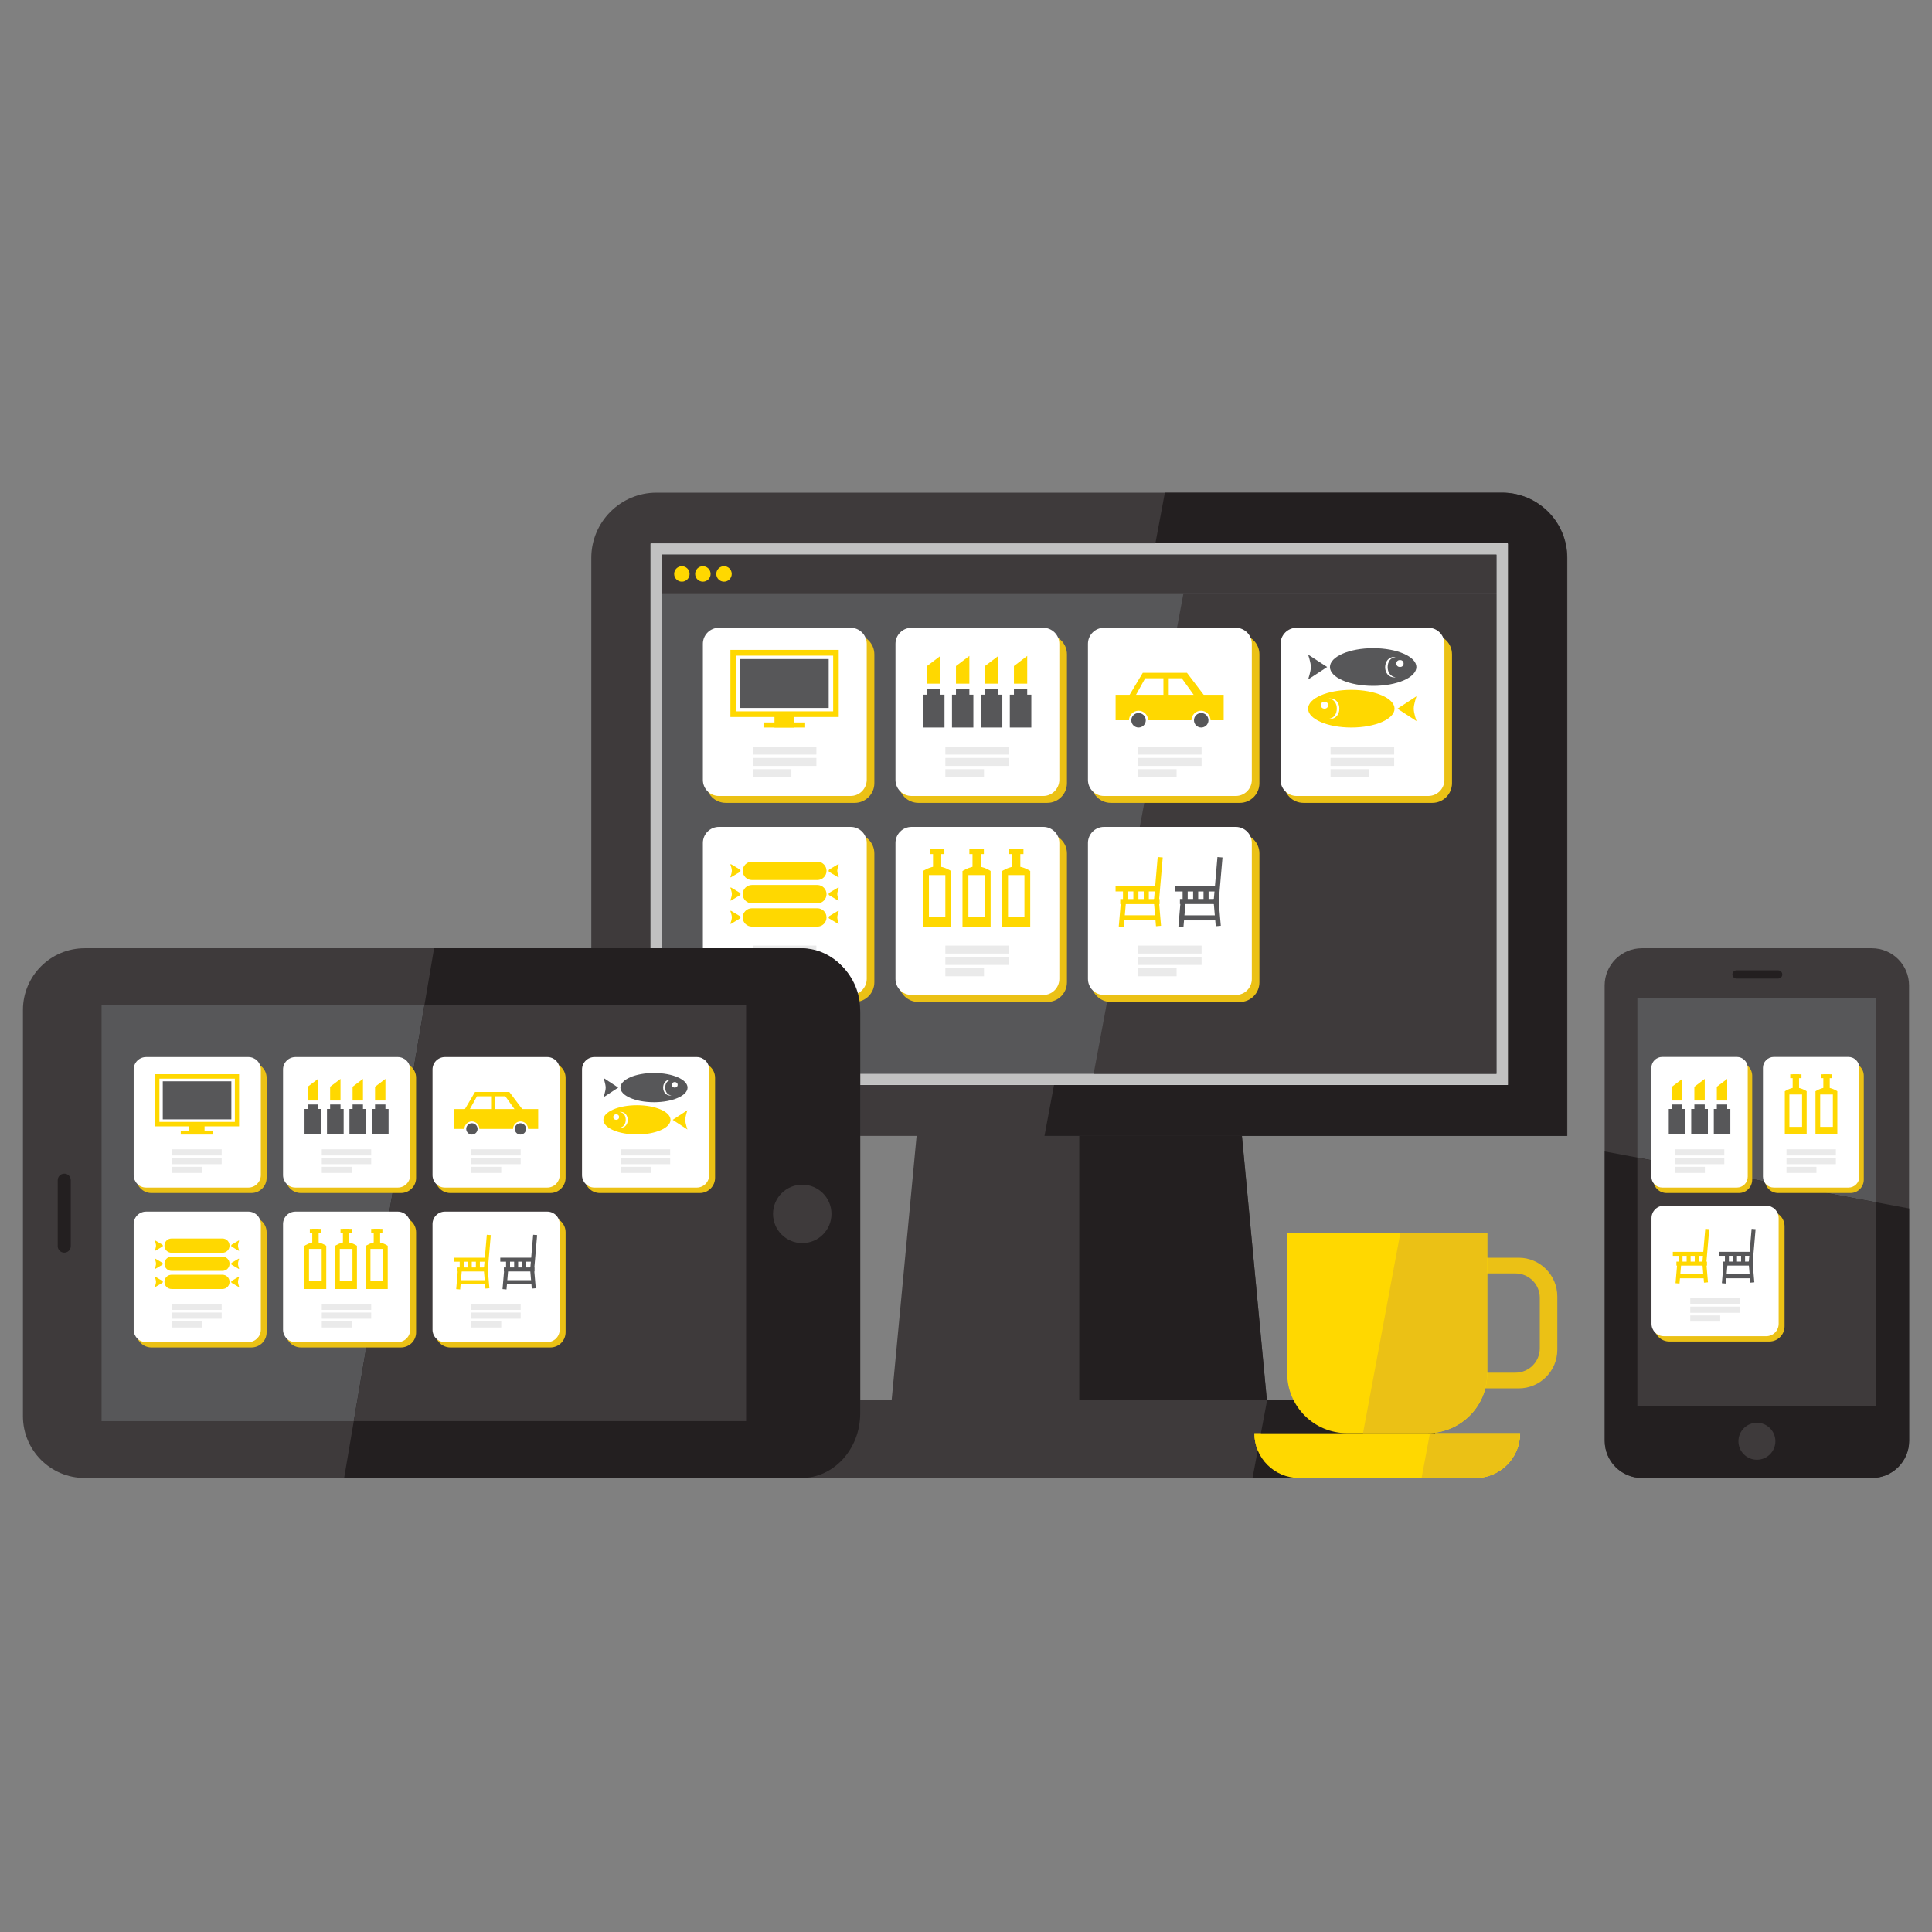 <?xml version="1.0" encoding="utf-8"?>
<!-- Generator: Adobe Illustrator 26.0.1, SVG Export Plug-In . SVG Version: 6.00 Build 0)  -->
<!DOCTYPE svg PUBLIC "-//W3C//DTD SVG 1.1//EN" "http://www.w3.org/Graphics/SVG/1.1/DTD/svg11.dtd">
<svg version="1.1" id="Слой_2" xmlns:x="http://ns.adobe.com/Extensibility/1.0/" xmlns:i="http://ns.adobe.com/AdobeIllustrator/10.0/" xmlns:graph="http://ns.adobe.com/Graphs/1.0/"
	 xmlns="http://www.w3.org/2000/svg" xmlns:xlink="http://www.w3.org/1999/xlink" x="0px" y="0px" viewBox="0 0 1600 1600"
	 style="enable-background:new 0 0 1600 1600;" xml:space="preserve">
<rect x="0" y="0" width="1600" height="1600" fill="#808080" stroke="none"/>
<style type="text/css">
	.st0{fill:#3E3A3B;}
	.st1{fill:#575759;}
	.st2{fill:#231F20;}
	.st3{fill:#FFFFFF;}
	.st4{fill:#EAEAEA;}
	.st5{fill:#EBC115;}
	.st6{fill:#C1C1C1;}
	.st7{fill:#FFD800;}
</style>
<g>
	<g>
		<path class="st0" d="M1550.2,1224h-190.5c-17,0-30.8-13.8-30.8-30.8V816.1c0-17,13.8-30.8,30.8-30.8h190.5
			c17,0,30.8,13.8,30.8,30.8v377.1C1581,1210.2,1567.2,1224,1550.2,1224z"/>
		<rect x="1356" y="826.5" class="st1" width="197.9" height="337.7"/>
		<path class="st2" d="M1329,953.6v239.6c0,17,13.8,30.8,30.8,30.8h190.5c17,0,30.8-13.8,30.8-30.8v-192.4L1329,953.6z"/>
		<polygon class="st0" points="1356,958.7 1356,1164.2 1553.9,1164.2 1553.9,995.7 		"/>
		<circle class="st0" cx="1455" cy="1193.6" r="15.3"/>
		<path class="st2" d="M1472.6,810.4h-34.5c-1.9,0-3.4-1.5-3.4-3.4l0,0c0-1.9,1.5-3.4,3.4-3.4h34.5c1.9,0,3.4,1.5,3.4,3.4l0,0
			C1476.1,808.9,1474.5,810.4,1472.6,810.4z"/>
	</g>
	<polygon class="st0" points="1015.9,807.3 771.7,807.3 736.1,1184.1 1051.5,1184.1 	"/>
	<polygon class="st2" points="893.8,1184.1 1051.5,1184.1 1015.9,807.3 893.8,807.3 	"/>
	<path class="st0" d="M1145.3,1159.4h-503c-26.4,0-47.7,21.4-47.7,47.7v16.9H1193v-16.9C1193,1180.8,1171.6,1159.4,1145.3,1159.4z"
		/>
	<g>
		<g>
			<path class="st0" d="M1297.9,940.7H489.7V462c0-29.8,24.2-54,54-54h700.3c29.8,0,54,24.2,54,54V940.7z"/>
			<path class="st2" d="M1243.9,408H964.7L865,940.7h432.8V462C1297.9,432.2,1273.7,408,1243.9,408z"/>
		</g>
		<rect x="538.8" y="450.2" class="st3" width="709.9" height="448.3"/>
		<polygon class="st4" points="872.9,898.5 1248.7,898.5 1248.7,450.2 956.8,450.2 		"/>
	</g>
	<path class="st5" d="M1221.8,1224h-146c-20.5,0-37-16.6-37-37l0,0h220.1l0,0C1258.9,1207.4,1242.3,1224,1221.8,1224z"/>
	<rect x="538.8" y="450.2" class="st6" width="709.9" height="448.3"/>
	<rect x="548.2" y="459.3" class="st1" width="691.1" height="430"/>
	<polygon class="st0" points="905.7,889.3 1239.3,889.3 1239.3,491.3 980.1,491.3 	"/>
	<rect x="548.2" y="459.3" class="st0" width="691.1" height="32"/>
	<circle class="st7" cx="564.7" cy="475.3" r="6.4"/>
	<circle class="st7" cx="582.1" cy="475.3" r="6.4"/>
	<circle class="st7" cx="599.6" cy="475.3" r="6.4"/>
	<g>
		<path class="st5" d="M707.8,664.9H601.1c-9,0-16.3-7.3-16.3-16.3V541.9c0-9,7.3-16.3,16.3-16.3h106.7c9,0,16.3,7.3,16.3,16.3
			v106.7C724.1,657.6,716.8,664.9,707.8,664.9z"/>
		<path class="st3" d="M704.5,659.2H595.4c-7.3,0-13.3-5.9-13.3-13.3V533.2c0-7.3,5.9-13.3,13.3-13.3h109.1
			c7.3,0,13.3,5.9,13.3,13.3v112.7C717.7,653.2,711.8,659.2,704.5,659.2z"/>
		<g>
			<rect x="641.4" y="592.4" class="st7" width="16.4" height="10.1"/>
			<rect x="632.3" y="598.3" class="st7" width="34.5" height="4.2"/>
			<rect x="613.1" y="545.8" class="st1" width="73.2" height="40.5"/>
			<path class="st7" d="M604.9,538.2v55.6h89.7v-55.6H604.9z M690,589.1h-80.5V543H690V589.1z"/>
		</g>
		<g>
			<g>
				<rect x="623.4" y="618.3" class="st4" width="52.7" height="6.6"/>
				<rect x="623.4" y="627.7" class="st4" width="52.7" height="6.6"/>
				<rect x="623.4" y="637" class="st4" width="32" height="6.6"/>
			</g>
		</g>
	</g>
	<g>
		<path class="st5" d="M867.3,664.9H760.6c-9,0-16.3-7.3-16.3-16.3V541.9c0-9,7.3-16.3,16.3-16.3h106.7c9,0,16.3,7.3,16.3,16.3
			v106.7C883.6,657.6,876.3,664.9,867.3,664.9z"/>
		<path class="st3" d="M864,659.2H754.9c-7.3,0-13.3-5.9-13.3-13.3V533.2c0-7.3,5.9-13.3,13.3-13.3H864c7.3,0,13.3,5.9,13.3,13.3
			v112.7C877.2,653.2,871.3,659.2,864,659.2z"/>
		<g>
			<g>
				<rect x="782.9" y="618.3" class="st4" width="52.7" height="6.6"/>
				<rect x="782.9" y="627.7" class="st4" width="52.7" height="6.6"/>
				<rect x="782.9" y="637" class="st4" width="32" height="6.6"/>
			</g>
		</g>
		<g>
			<g>
				<polygon class="st7" points="778.8,566.2 767.7,566.2 767.7,551.6 778.8,543.2 				"/>
				<polygon class="st1" points="778.8,575.3 778.8,570.5 767.7,570.5 767.7,575.3 764.4,575.3 764.4,602.5 767.7,602.5 
					778.8,602.5 782.2,602.5 782.2,575.3 				"/>
			</g>
			<g>
				<polygon class="st7" points="802.8,566.2 791.7,566.2 791.7,551.6 802.8,543.2 				"/>
				<polygon class="st1" points="802.8,575.3 802.8,570.5 791.7,570.5 791.7,575.3 788.4,575.3 788.4,602.5 791.7,602.5 
					802.8,602.5 806.1,602.5 806.1,575.3 				"/>
			</g>
			<g>
				<polygon class="st7" points="826.8,566.2 815.7,566.2 815.7,551.6 826.8,543.2 				"/>
				<polygon class="st1" points="826.8,575.3 826.8,570.5 815.7,570.5 815.7,575.3 812.4,575.3 812.4,602.5 815.7,602.5 
					826.8,602.5 830.1,602.5 830.1,575.3 				"/>
			</g>
			<g>
				<polygon class="st7" points="850.7,566.2 839.7,566.2 839.7,551.6 850.7,543.2 				"/>
				<polygon class="st1" points="850.7,575.3 850.7,570.5 839.7,570.5 839.7,575.3 836.3,575.3 836.3,602.5 839.7,602.5 
					850.7,602.5 854.1,602.5 854.1,575.3 				"/>
			</g>
		</g>
	</g>
	<g>
		<path class="st5" d="M1026.8,664.9H920c-9,0-16.3-7.3-16.3-16.3V541.9c0-9,7.3-16.3,16.3-16.3h106.7c9,0,16.3,7.3,16.3,16.3v106.7
			C1043,657.6,1035.7,664.9,1026.8,664.9z"/>
		<path class="st3" d="M1023.4,659.2H914.3c-7.3,0-13.3-5.9-13.3-13.3V533.2c0-7.3,5.9-13.3,13.3-13.3h109.1
			c7.3,0,13.3,5.9,13.3,13.3v112.7C1036.7,653.2,1030.8,659.2,1023.4,659.2z"/>
		<g>
			<g>
				<rect x="942.4" y="618.3" class="st4" width="52.7" height="6.6"/>
				<rect x="942.4" y="627.7" class="st4" width="52.7" height="6.6"/>
				<rect x="942.4" y="637" class="st4" width="32" height="6.6"/>
			</g>
		</g>
		<g>
			<polygon class="st7" points="1000.8,580.6 932.4,580.6 946.4,557.2 983,557.2 			"/>
			<polygon class="st3" points="990.6,578.3 967.9,578.3 967.9,561.7 978.7,561.7 			"/>
			<polygon class="st3" points="963.5,577.8 939.5,577.8 948.4,561.7 963.5,561.7 			"/>
			<circle class="st1" cx="942.9" cy="596.5" r="6"/>
			<circle class="st1" cx="994.8" cy="596.5" r="6"/>
			<path class="st7" d="M923.9,575.4v21.1H935c0-4.4,3.6-7.9,7.9-7.9c4.4,0,7.9,3.6,7.9,7.9h35.9c0-4.4,3.6-7.9,7.9-7.9
				c4.4,0,7.9,3.6,7.9,7.9h10.9v-21.1H923.9z"/>
		</g>
	</g>
	<g>
		<path class="st5" d="M1186.2,664.9h-106.7c-9,0-16.3-7.3-16.3-16.3V541.9c0-9,7.3-16.3,16.3-16.3h106.7c9,0,16.3,7.3,16.3,16.3
			v106.7C1202.5,657.6,1195.2,664.9,1186.2,664.9z"/>
		<path class="st3" d="M1182.9,659.2h-109.1c-7.3,0-13.3-5.9-13.3-13.3V533.2c0-7.3,5.9-13.3,13.3-13.3h109.1
			c7.3,0,13.3,5.9,13.3,13.3v112.7C1196.2,653.2,1190.2,659.2,1182.9,659.2z"/>
		<g>
			<g>
				<rect x="1101.9" y="618.3" class="st4" width="52.7" height="6.6"/>
				<rect x="1101.9" y="627.7" class="st4" width="52.7" height="6.6"/>
				<rect x="1101.9" y="637" class="st4" width="32" height="6.6"/>
			</g>
		</g>
		<g>
			<g>
				<ellipse class="st7" cx="1119.1" cy="586.9" rx="35.8" ry="15.6"/>
				<g>
					<ellipse class="st3" cx="1096.9" cy="584" rx="3" ry="2.9"/>
					<path class="st3" d="M1101.5,578.4c-0.4,0-0.7,0.1-1,0.1c4.3,0.5,6.6,4,6.6,8.4c0,4.3-2.3,7.8-6.6,8.4c0.3,0,0.7,0.1,1,0.1
						c4.8,0,7.7-3.8,7.7-8.5C1109.2,582.2,1106.4,578.4,1101.5,578.4z"/>
				</g>
				<path class="st7" d="M1157.3,586.9l15.8-10.3c0,0-2.3,6.5-2.3,10.3c0,3.7,2.3,10.3,2.3,10.3L1157.3,586.9z"/>
			</g>
			<g>
				<ellipse class="st1" cx="1137.2" cy="552.4" rx="35.8" ry="15.6"/>
				<g>
					<ellipse class="st3" cx="1159.4" cy="549.5" rx="3" ry="2.9"/>
					<path class="st3" d="M1154.8,544c0.4,0,0.7,0.1,1,0.1c-4.3,0.5-6.6,4-6.6,8.4c0,4.3,2.3,7.8,6.6,8.4c-0.3,0-0.7,0.1-1,0.1
						c-4.8,0-7.7-3.8-7.7-8.5C1147.2,547.8,1150,544,1154.8,544z"/>
				</g>
				<path class="st1" d="M1099.1,552.4l-15.8-10.3c0,0,2.3,6.5,2.3,10.3c0,3.7-2.3,10.3-2.3,10.3L1099.1,552.4z"/>
			</g>
		</g>
	</g>
	<g>
		<path class="st5" d="M707.8,829.8H601.1c-9,0-16.3-7.3-16.3-16.3V706.8c0-9,7.3-16.3,16.3-16.3h106.7c9,0,16.3,7.3,16.3,16.3
			v106.7C724.1,822.5,716.8,829.8,707.8,829.8z"/>
		<path class="st3" d="M704.5,824H595.4c-7.3,0-13.3-5.9-13.3-13.3V698.1c0-7.3,5.9-13.3,13.3-13.3h109.1c7.3,0,13.3,5.9,13.3,13.3
			v112.7C717.7,818.1,711.8,824,704.5,824z"/>
		<g>
			<g>
				<rect x="623.4" y="783.1" class="st4" width="52.7" height="6.6"/>
				<rect x="623.4" y="792.5" class="st4" width="52.7" height="6.6"/>
				<rect x="623.4" y="801.9" class="st4" width="32" height="6.6"/>
			</g>
		</g>
		<g>
			<g>
				<path class="st7" d="M676.9,728.8h-54.2c-4.2,0-7.6-3.4-7.6-7.6l0,0c0-4.2,3.4-7.6,7.6-7.6h54.2c4.2,0,7.6,3.4,7.6,7.6l0,0
					C684.5,725.4,681.1,728.8,676.9,728.8z"/>
				<path class="st7" d="M686.9,720l7.2-4.3c0.2-0.1,0.6,0.1,0.5,0.3c-0.4,1.2-1.2,3.6-1.2,5.1c0,1.5,0.8,3.9,1.2,5.1
					c0.1,0.2-0.2,0.5-0.5,0.3l-7.2-4.3C686,721.7,686,720.6,686.9,720z"/>
				<path class="st7" d="M612.6,720l-7.2-4.3c-0.2-0.1-0.6,0.1-0.5,0.3c0.4,1.2,1.2,3.6,1.2,5.1c0,1.5-0.8,3.9-1.2,5.1
					c-0.1,0.2,0.2,0.5,0.5,0.3l7.2-4.3C613.5,721.7,613.5,720.6,612.6,720z"/>
			</g>
			<g>
				<path class="st7" d="M676.9,748.1h-54.2c-4.2,0-7.6-3.4-7.6-7.6l0,0c0-4.2,3.4-7.6,7.6-7.6h54.2c4.2,0,7.6,3.4,7.6,7.6l0,0
					C684.5,744.7,681.1,748.1,676.9,748.1z"/>
				<path class="st7" d="M686.9,739.3l7.2-4.3c0.2-0.1,0.6,0.1,0.5,0.3c-0.4,1.2-1.2,3.6-1.2,5.1c0,1.5,0.8,3.9,1.2,5.1
					c0.1,0.2-0.2,0.5-0.5,0.3l-7.2-4.3C686,741.1,686,739.9,686.9,739.3z"/>
				<path class="st7" d="M612.6,739.3l-7.2-4.3c-0.2-0.1-0.6,0.1-0.5,0.3c0.4,1.2,1.2,3.6,1.2,5.1c0,1.5-0.8,3.9-1.2,5.1
					c-0.1,0.2,0.2,0.5,0.5,0.3l7.2-4.3C613.5,741.1,613.5,739.9,612.6,739.3z"/>
			</g>
			<g>
				<path class="st7" d="M676.9,767.4h-54.2c-4.2,0-7.6-3.4-7.6-7.6l0,0c0-4.2,3.4-7.6,7.6-7.6h54.2c4.2,0,7.6,3.4,7.6,7.6l0,0
					C684.5,764,681.1,767.4,676.9,767.4z"/>
				<path class="st7" d="M686.9,758.6l7.2-4.3c0.2-0.1,0.6,0.1,0.5,0.3c-0.4,1.2-1.2,3.6-1.2,5.1c0,1.5,0.8,3.9,1.2,5.1
					c0.1,0.2-0.2,0.5-0.5,0.3l-7.2-4.3C686,760.4,686,759.2,686.9,758.6z"/>
				<path class="st7" d="M612.6,758.6l-7.2-4.3c-0.2-0.1-0.6,0.1-0.5,0.3c0.4,1.2,1.2,3.6,1.2,5.1c0,1.5-0.8,3.9-1.2,5.1
					c-0.1,0.2,0.2,0.5,0.5,0.3l7.2-4.3C613.5,760.4,613.5,759.2,612.6,758.6z"/>
			</g>
		</g>
	</g>
	<g>
		<path class="st5" d="M867.3,829.8H760.6c-9,0-16.3-7.3-16.3-16.3V706.8c0-9,7.3-16.3,16.3-16.3h106.7c9,0,16.3,7.3,16.3,16.3
			v106.7C883.6,822.5,876.3,829.8,867.3,829.8z"/>
		<path class="st3" d="M864,824H754.9c-7.3,0-13.3-5.9-13.3-13.3V698.1c0-7.3,5.9-13.3,13.3-13.3H864c7.3,0,13.3,5.9,13.3,13.3
			v112.7C877.2,818.1,871.3,824,864,824z"/>
		<g>
			<g>
				<rect x="782.9" y="783.1" class="st4" width="52.7" height="6.6"/>
				<rect x="782.9" y="792.5" class="st4" width="52.7" height="6.6"/>
				<rect x="782.9" y="801.9" class="st4" width="32" height="6.6"/>
			</g>
		</g>
		<g>
			<g>
				<path class="st7" d="M764.4,721.3c0,0,5.7-3.8,11.6-3.8c6,0,11.6,3.8,11.6,3.8v46.1h-23.3V721.3z"/>
				<g>
					<rect x="772.7" y="703.2" class="st7" width="6.8" height="24.2"/>
					<rect x="770.1" y="703.2" class="st7" width="12" height="4.1"/>
				</g>
				<rect x="769.3" y="724.7" class="st3" width="13.6" height="34.5"/>
			</g>
			<g>
				<path class="st7" d="M797.2,721.3c0,0,5.7-3.8,11.6-3.8c6,0,11.6,3.8,11.6,3.8v46.1h-23.3V721.3z"/>
				<g>
					<rect x="805.4" y="703.2" class="st7" width="6.8" height="24.2"/>
					<rect x="802.8" y="703.2" class="st7" width="12" height="4.1"/>
				</g>
				<rect x="802" y="724.7" class="st3" width="13.6" height="34.5"/>
			</g>
			<g>
				<path class="st7" d="M830,721.3c0,0,5.7-3.8,11.6-3.8c6,0,11.6,3.8,11.6,3.8v46.1H830V721.3z"/>
				<g>
					<rect x="838.2" y="703.2" class="st7" width="6.8" height="24.2"/>
					<rect x="835.6" y="703.2" class="st7" width="12" height="4.1"/>
				</g>
				<rect x="834.8" y="724.7" class="st3" width="13.6" height="34.5"/>
			</g>
		</g>
	</g>
	<g>
		<path class="st5" d="M1026.8,829.8H920c-9,0-16.3-7.3-16.3-16.3V706.8c0-9,7.3-16.3,16.3-16.3h106.7c9,0,16.3,7.3,16.3,16.3v106.7
			C1043,822.5,1035.7,829.8,1026.8,829.8z"/>
		<path class="st3" d="M1023.4,824H914.3c-7.3,0-13.3-5.9-13.3-13.3V698.1c0-7.3,5.9-13.3,13.3-13.3h109.1c7.3,0,13.3,5.9,13.3,13.3
			v112.7C1036.7,818.1,1030.8,824,1023.4,824z"/>
		<g>
			<g>
				<rect x="942.4" y="783.1" class="st4" width="52.7" height="6.6"/>
				<rect x="942.4" y="792.5" class="st4" width="52.7" height="6.6"/>
				<rect x="942.4" y="801.9" class="st4" width="32" height="6.6"/>
			</g>
		</g>
		<g>
			<g>
				
					<rect x="957.4" y="710.1" transform="matrix(0.996 8.557587e-02 -8.557587e-02 0.996 65.946 -79.437)" class="st7" width="4.2" height="38.8"/>
				
					<rect x="941.9" y="730.3" transform="matrix(-2.662088e-07 -1 1 -2.662088e-07 197.425 1690.647)" class="st7" width="4.2" height="32.6"/>
				
					<rect x="939.3" y="718.7" transform="matrix(-2.854279e-07 -1 1 -2.854279e-07 205.171 1677.533)" class="st7" width="4.2" height="34.9"/>
				<g>
					<rect x="930" y="736.9" class="st7" width="4.2" height="9.7"/>
					<rect x="938.6" y="736.9" class="st7" width="4.2" height="9.7"/>
					<rect x="947.2" y="736.9" class="st7" width="4.2" height="9.7"/>
				</g>
				
					<rect x="942" y="744" transform="matrix(-2.628153e-07 -1 1 -2.628153e-07 183.963 1704.208)" class="st7" width="4.2" height="32.2"/>
				
					<rect x="956.7" y="744.7" transform="matrix(0.996 -8.557587e-02 8.557587e-02 0.996 -61.177 84.825)" class="st7" width="4.2" height="22.5"/>
				
					<rect x="927.1" y="744.7" transform="matrix(-0.996 -8.557587e-02 8.557587e-02 -0.996 1790.364 1588.72)" class="st7" width="4.2" height="22.5"/>
			</g>
			<g>
				
					<rect x="1006.9" y="710.1" transform="matrix(0.996 8.557587e-02 -8.557587e-02 0.996 66.127 -83.668)" class="st1" width="4.2" height="38.8"/>
				
					<rect x="991.4" y="730.3" transform="matrix(-2.662088e-07 -1 1 -2.662088e-07 246.867 1740.089)" class="st1" width="4.2" height="32.6"/>
				
					<rect x="988.7" y="718.7" transform="matrix(-2.854292e-07 -1 1 -2.854292e-07 254.612 1726.974)" class="st1" width="4.2" height="34.9"/>
				<g>
					<rect x="979.4" y="736.9" class="st1" width="4.2" height="9.7"/>
					<rect x="988.1" y="736.9" class="st1" width="4.2" height="9.7"/>
					<rect x="996.7" y="736.9" class="st1" width="4.2" height="9.7"/>
				</g>
				
					<rect x="991.4" y="744" transform="matrix(-2.628140e-07 -1 1 -2.628140e-07 233.404 1753.649)" class="st1" width="4.2" height="32.2"/>
				
					<rect x="1006.2" y="744.7" transform="matrix(0.996 -8.557587e-02 8.557587e-02 0.996 -60.996 89.056)" class="st1" width="4.2" height="22.5"/>
				
					<rect x="976.6" y="744.7" transform="matrix(-0.996 -8.557587e-02 8.557587e-02 -0.996 1889.065 1592.951)" class="st1" width="4.2" height="22.5"/>
			</g>
		</g>
	</g>
	<g>
		<g>
			<path class="st0" d="M712.4,836.4v336.5c0,28.2-22.9,51.1-51.1,51.1H70.1c-28.2,0-51.1-22.9-51.1-51.1V836.4
				c0-28.2,22.9-51.1,51.1-51.1h591.3C689.5,785.3,712.4,808.2,712.4,836.4z"/>
			
				<rect x="178.7" y="737.8" transform="matrix(6.123234e-17 -1 1 6.123234e-17 -653.687 1355.646)" class="st1" width="344.5" height="533.8"/>
			<path class="st2" d="M285,1224h378.7c26.9,0,48.7-24,48.7-53.6V838.9c0-29.6-21.8-53.6-48.7-53.6H359.5L285,1224z"/>
			<polygon class="st0" points="293,1176.9 617.9,1176.9 617.9,832.4 351.5,832.4 			"/>
		</g>
		<g>
			<circle class="st0" cx="664.4" cy="1005.3" r="24.2"/>
			<path class="st2" d="M58.6,977.4v54.6c0,3-2.4,5.4-5.4,5.4h0c-3,0-5.4-2.4-5.4-5.4v-54.6c0-3,2.4-5.4,5.4-5.4h0
				C56.2,971.9,58.6,974.4,58.6,977.4z"/>
		</g>
	</g>
	<g>
		<g>
			<path class="st5" d="M208.2,988h-82.8c-7,0-12.6-5.7-12.6-12.6v-82.8c0-7,5.7-12.6,12.6-12.6h82.8c7,0,12.6,5.7,12.6,12.6v82.8
				C220.9,982.3,215.2,988,208.2,988z"/>
			<path class="st3" d="M205.7,983.5H121c-5.7,0-10.3-4.6-10.3-10.3v-87.5c0-5.7,4.6-10.3,10.3-10.3h84.7c5.7,0,10.3,4.6,10.3,10.3
				v87.5C216,978.9,211.3,983.5,205.7,983.5z"/>
			<g>
				<rect x="156.7" y="931.7" class="st7" width="12.7" height="7.8"/>
				<rect x="149.7" y="936.3" class="st7" width="26.8" height="3.3"/>
				<rect x="134.8" y="895.5" class="st1" width="56.8" height="31.5"/>
				<path class="st7" d="M128.4,889.6v43.2H198v-43.2H128.4z M194.4,929.1H132v-35.8h62.5V929.1z"/>
			</g>
			<g>
				<g>
					<rect x="142.7" y="951.8" class="st4" width="40.9" height="5.1"/>
					<rect x="142.7" y="959" class="st4" width="40.9" height="5.1"/>
					<rect x="142.7" y="966.3" class="st4" width="24.8" height="5.1"/>
				</g>
			</g>
		</g>
		<g>
			<path class="st5" d="M332,988h-82.8c-7,0-12.6-5.7-12.6-12.6v-82.8c0-7,5.7-12.6,12.6-12.6H332c7,0,12.6,5.7,12.6,12.6v82.8
				C344.7,982.3,339,988,332,988z"/>
			<path class="st3" d="M329.4,983.5h-84.7c-5.7,0-10.3-4.6-10.3-10.3v-87.5c0-5.7,4.6-10.3,10.3-10.3h84.7
				c5.7,0,10.3,4.6,10.3,10.3v87.5C339.7,978.9,335.1,983.5,329.4,983.5z"/>
			<g>
				<g>
					<rect x="266.5" y="951.8" class="st4" width="40.9" height="5.1"/>
					<rect x="266.5" y="959" class="st4" width="40.9" height="5.1"/>
					<rect x="266.5" y="966.3" class="st4" width="24.8" height="5.1"/>
				</g>
			</g>
			<g>
				<g>
					<polygon class="st7" points="263.4,911.4 254.8,911.4 254.8,900 263.4,893.5 					"/>
					<polygon class="st1" points="263.4,918.4 263.4,914.7 254.8,914.7 254.8,918.4 252.2,918.4 252.2,939.5 254.8,939.5 
						263.4,939.5 265.9,939.5 265.9,918.4 					"/>
				</g>
				<g>
					<polygon class="st7" points="282,911.4 273.4,911.4 273.4,900 282,893.5 					"/>
					<polygon class="st1" points="282,918.4 282,914.7 273.4,914.7 273.4,918.4 270.8,918.4 270.8,939.5 273.4,939.5 282,939.5 
						284.6,939.5 284.6,918.4 					"/>
				</g>
				<g>
					<polygon class="st7" points="300.6,911.4 292,911.4 292,900 300.6,893.5 					"/>
					<polygon class="st1" points="300.6,918.4 300.6,914.7 292,914.7 292,918.4 289.4,918.4 289.4,939.5 292,939.5 300.6,939.5 
						303.2,939.5 303.2,918.4 					"/>
				</g>
				<g>
					<polygon class="st7" points="319.2,911.4 310.6,911.4 310.6,900 319.2,893.5 					"/>
					<polygon class="st1" points="319.2,918.4 319.2,914.7 310.6,914.7 310.6,918.4 308,918.4 308,939.5 310.6,939.5 319.2,939.5 
						321.8,939.5 321.8,918.4 					"/>
				</g>
			</g>
		</g>
		<g>
			<path class="st5" d="M455.8,988H373c-7,0-12.6-5.7-12.6-12.6v-82.8c0-7,5.7-12.6,12.6-12.6h82.8c7,0,12.6,5.7,12.6,12.6v82.8
				C468.4,982.3,462.8,988,455.8,988z"/>
			<path class="st3" d="M453.2,983.5h-84.7c-5.7,0-10.3-4.6-10.3-10.3v-87.5c0-5.7,4.6-10.3,10.3-10.3h84.7
				c5.7,0,10.3,4.6,10.3,10.3v87.5C463.5,978.9,458.9,983.5,453.2,983.5z"/>
			<g>
				<g>
					<rect x="390.3" y="951.8" class="st4" width="40.9" height="5.1"/>
					<rect x="390.3" y="959" class="st4" width="40.9" height="5.1"/>
					<rect x="390.3" y="966.3" class="st4" width="24.8" height="5.1"/>
				</g>
			</g>
			<g>
				<polygon class="st7" points="435.6,922.6 382.6,922.6 393.4,904.3 421.8,904.3 				"/>
				<polygon class="st3" points="427.7,920.8 410.1,920.8 410.1,907.9 418.5,907.9 				"/>
				<polygon class="st3" points="406.7,920.4 388.1,920.4 395,907.9 406.7,907.9 				"/>
				<circle class="st1" cx="390.8" cy="934.9" r="4.7"/>
				<circle class="st1" cx="431" cy="934.9" r="4.7"/>
				<path class="st7" d="M376,918.5v16.4h8.6c0-3.4,2.8-6.2,6.2-6.2c3.4,0,6.2,2.8,6.2,6.2h27.9c0-3.4,2.8-6.2,6.2-6.2
					c3.4,0,6.2,2.8,6.2,6.2h8.4v-16.4H376z"/>
			</g>
		</g>
		<g>
			<path class="st5" d="M579.6,988h-82.8c-7,0-12.6-5.7-12.6-12.6v-82.8c0-7,5.7-12.6,12.6-12.6h82.8c7,0,12.6,5.7,12.6,12.6v82.8
				C592.2,982.3,586.6,988,579.6,988z"/>
			<path class="st3" d="M577,983.5h-84.7c-5.7,0-10.3-4.6-10.3-10.3v-87.5c0-5.7,4.6-10.3,10.3-10.3H577c5.7,0,10.3,4.6,10.3,10.3
				v87.5C587.3,978.9,582.7,983.5,577,983.5z"/>
			<g>
				<g>
					<rect x="514.1" y="951.8" class="st4" width="40.9" height="5.1"/>
					<rect x="514.1" y="959" class="st4" width="40.9" height="5.1"/>
					<rect x="514.1" y="966.3" class="st4" width="24.8" height="5.1"/>
				</g>
			</g>
			<g>
				<g>
					<ellipse class="st7" cx="527.5" cy="927.4" rx="27.8" ry="12.1"/>
					<g>
						<ellipse class="st3" cx="510.3" cy="925.1" rx="2.4" ry="2.3"/>
						<path class="st3" d="M513.9,920.8c-0.3,0-0.5,0-0.8,0.1c3.4,0.4,5.1,3.1,5.1,6.5c0,3.4-1.8,6.1-5.1,6.5c0.3,0,0.5,0.1,0.8,0.1
							c3.7,0,6-2.9,6-6.6C519.8,923.8,517.6,920.8,513.9,920.8z"/>
					</g>
					<path class="st7" d="M557.1,927.4l12.2-8c0,0-1.8,5.1-1.8,8c0,2.9,1.8,8,1.8,8L557.1,927.4z"/>
				</g>
				<g>
					<ellipse class="st1" cx="541.6" cy="900.7" rx="27.8" ry="12.1"/>
					<g>
						<ellipse class="st3" cx="558.8" cy="898.4" rx="2.4" ry="2.3"/>
						<path class="st3" d="M555.2,894.1c0.3,0,0.5,0,0.8,0.1c-3.4,0.4-5.1,3.1-5.1,6.5c0,3.4,1.8,6.1,5.1,6.5
							c-0.3,0-0.5,0.1-0.8,0.1c-3.7,0-6-2.9-6-6.6S551.5,894.1,555.2,894.1z"/>
					</g>
					<path class="st1" d="M512,900.7l-12.2-8c0,0,1.8,5.1,1.8,8c0,2.9-1.8,8-1.8,8L512,900.7z"/>
				</g>
			</g>
		</g>
		<g>
			<path class="st5" d="M208.2,1115.9h-82.8c-7,0-12.6-5.7-12.6-12.6v-82.8c0-7,5.7-12.6,12.6-12.6h82.8c7,0,12.6,5.7,12.6,12.6
				v82.8C220.9,1110.3,215.2,1115.9,208.2,1115.9z"/>
			<path class="st3" d="M205.7,1111.5H121c-5.7,0-10.3-4.6-10.3-10.3v-87.5c0-5.7,4.6-10.3,10.3-10.3h84.7c5.7,0,10.3,4.6,10.3,10.3
				v87.5C216,1106.9,211.3,1111.5,205.7,1111.5z"/>
			<g>
				<g>
					<rect x="142.7" y="1079.7" class="st4" width="40.9" height="5.1"/>
					<rect x="142.7" y="1087" class="st4" width="40.9" height="5.1"/>
					<rect x="142.7" y="1094.3" class="st4" width="24.8" height="5.1"/>
				</g>
			</g>
			<g>
				<g>
					<path class="st7" d="M184.2,1037.5h-42.1c-3.3,0-5.9-2.6-5.9-5.9l0,0c0-3.3,2.6-5.9,5.9-5.9h42.1c3.3,0,5.9,2.6,5.9,5.9l0,0
						C190.1,1034.9,187.5,1037.5,184.2,1037.5z"/>
					<path class="st7" d="M192,1030.7l5.6-3.3c0.2-0.1,0.4,0,0.4,0.2c-0.3,0.9-0.9,2.8-0.9,4c0,1.2,0.6,3,0.9,4
						c0.1,0.2-0.2,0.4-0.4,0.2l-5.6-3.3C191.3,1032.1,191.3,1031.2,192,1030.7z"/>
					<path class="st7" d="M134.3,1030.7l-5.6-3.3c-0.2-0.1-0.4,0-0.4,0.2c0.3,0.9,0.9,2.8,0.9,4c0,1.2-0.6,3-0.9,4
						c-0.1,0.2,0.2,0.4,0.4,0.2l5.6-3.3C135.1,1032.1,135.1,1031.2,134.3,1030.7z"/>
				</g>
				<g>
					<path class="st7" d="M184.2,1052.5h-42.1c-3.3,0-5.9-2.6-5.9-5.9l0,0c0-3.3,2.6-5.9,5.9-5.9h42.1c3.3,0,5.9,2.6,5.9,5.9l0,0
						C190.1,1049.9,187.5,1052.5,184.2,1052.5z"/>
					<path class="st7" d="M192,1045.7l5.6-3.3c0.2-0.1,0.4,0,0.4,0.2c-0.3,0.9-0.9,2.8-0.9,4s0.6,3,0.9,4c0.1,0.2-0.2,0.4-0.4,0.2
						l-5.6-3.3C191.3,1047.1,191.3,1046.1,192,1045.7z"/>
					<path class="st7" d="M134.3,1045.7l-5.6-3.3c-0.2-0.1-0.4,0-0.4,0.2c0.3,0.9,0.9,2.8,0.9,4s-0.6,3-0.9,4
						c-0.1,0.2,0.2,0.4,0.4,0.2l5.6-3.3C135.1,1047.1,135.1,1046.1,134.3,1045.7z"/>
				</g>
				<g>
					<path class="st7" d="M184.2,1067.5h-42.1c-3.3,0-5.9-2.6-5.9-5.9v0c0-3.3,2.6-5.9,5.9-5.9h42.1c3.3,0,5.9,2.6,5.9,5.9v0
						C190.1,1064.9,187.5,1067.5,184.2,1067.5z"/>
					<path class="st7" d="M192,1060.7l5.6-3.3c0.2-0.1,0.4,0,0.4,0.2c-0.3,0.9-0.9,2.8-0.9,4c0,1.2,0.6,3,0.9,4
						c0.1,0.2-0.2,0.4-0.4,0.2l-5.6-3.3C191.3,1062.1,191.3,1061.1,192,1060.7z"/>
					<path class="st7" d="M134.3,1060.7l-5.6-3.3c-0.2-0.1-0.4,0-0.4,0.2c0.3,0.9,0.9,2.8,0.9,4c0,1.2-0.6,3-0.9,4
						c-0.1,0.2,0.2,0.4,0.4,0.2l5.6-3.3C135.1,1062.1,135.1,1061.1,134.3,1060.7z"/>
				</g>
			</g>
		</g>
		<g>
			<path class="st5" d="M332,1115.9h-82.8c-7,0-12.6-5.7-12.6-12.6v-82.8c0-7,5.7-12.6,12.6-12.6H332c7,0,12.6,5.7,12.6,12.6v82.8
				C344.7,1110.3,339,1115.9,332,1115.9z"/>
			<path class="st3" d="M329.4,1111.5h-84.7c-5.7,0-10.3-4.6-10.3-10.3v-87.5c0-5.7,4.6-10.3,10.3-10.3h84.7
				c5.7,0,10.3,4.6,10.3,10.3v87.5C339.7,1106.9,335.1,1111.5,329.4,1111.5z"/>
			<g>
				<g>
					<rect x="266.5" y="1079.7" class="st4" width="40.9" height="5.1"/>
					<rect x="266.5" y="1087" class="st4" width="40.9" height="5.1"/>
					<rect x="266.5" y="1094.3" class="st4" width="24.8" height="5.1"/>
				</g>
			</g>
			<g>
				<g>
					<path class="st7" d="M252.2,1031.7c0,0,4.4-3,9-3c4.6,0,9,3,9,3v35.8h-18.1V1031.7z"/>
					<g>
						<rect x="258.6" y="1017.7" class="st7" width="5.3" height="18.8"/>
						<rect x="256.6" y="1017.7" class="st7" width="9.3" height="3.2"/>
					</g>
					<rect x="255.9" y="1034.3" class="st3" width="10.5" height="26.8"/>
				</g>
				<g>
					<path class="st7" d="M277.6,1031.7c0,0,4.4-3,9-3c4.6,0,9,3,9,3v35.8h-18.1V1031.7z"/>
					<g>
						<rect x="284" y="1017.7" class="st7" width="5.3" height="18.8"/>
						<rect x="282" y="1017.7" class="st7" width="9.3" height="3.2"/>
					</g>
					<rect x="281.4" y="1034.3" class="st3" width="10.5" height="26.8"/>
				</g>
				<g>
					<path class="st7" d="M303.1,1031.7c0,0,4.4-3,9-3c4.6,0,9,3,9,3v35.8h-18.1V1031.7z"/>
					<g>
						<rect x="309.5" y="1017.7" class="st7" width="5.3" height="18.8"/>
						<rect x="307.4" y="1017.7" class="st7" width="9.3" height="3.2"/>
					</g>
					<rect x="306.8" y="1034.3" class="st3" width="10.5" height="26.8"/>
				</g>
			</g>
		</g>
		<g>
			<path class="st5" d="M455.8,1115.9H373c-7,0-12.6-5.7-12.6-12.6v-82.8c0-7,5.7-12.6,12.6-12.6h82.8c7,0,12.6,5.7,12.6,12.6v82.8
				C468.4,1110.3,462.8,1115.9,455.8,1115.9z"/>
			<path class="st3" d="M453.2,1111.5h-84.7c-5.7,0-10.3-4.6-10.3-10.3v-87.5c0-5.7,4.6-10.3,10.3-10.3h84.7
				c5.7,0,10.3,4.6,10.3,10.3v87.5C463.5,1106.9,458.9,1111.5,453.2,1111.5z"/>
			<g>
				<g>
					<rect x="390.3" y="1079.7" class="st4" width="40.9" height="5.1"/>
					<rect x="390.3" y="1087" class="st4" width="40.9" height="5.1"/>
					<rect x="390.3" y="1094.3" class="st4" width="24.8" height="5.1"/>
				</g>
			</g>
			<g>
				<g>
					
						<rect x="402" y="1023" transform="matrix(0.996 8.557587e-02 -8.557587e-02 0.996 90.316 -30.733)" class="st7" width="3.3" height="30.1"/>
					
						<rect x="390" y="1038.7" transform="matrix(-2.662097e-07 -1 1 -2.662097e-07 -659.778 1442.985)" class="st7" width="3.3" height="25.3"/>
					
						<rect x="387.9" y="1029.7" transform="matrix(-2.854275e-07 -1 1 -2.854275e-07 -653.765 1432.805)" class="st7" width="3.3" height="27.1"/>
					<g>
						<rect x="380.7" y="1043.9" class="st7" width="3.3" height="7.5"/>
						<rect x="387.4" y="1043.9" class="st7" width="3.3" height="7.5"/>
						<rect x="394.1" y="1043.9" class="st7" width="3.3" height="7.5"/>
					</g>
					
						<rect x="390" y="1049.4" transform="matrix(-2.628147e-07 -1 1 -2.628147e-07 -670.227 1453.511)" class="st7" width="3.3" height="25"/>
					
						<rect x="401.4" y="1049.9" transform="matrix(0.996 -8.557587e-02 8.557587e-02 0.996 -89.117 38.377)" class="st7" width="3.3" height="17.5"/>
					
						<rect x="378.5" y="1049.9" transform="matrix(-0.996 -8.557587e-02 8.557587e-02 -0.996 668.237 2145.962)" class="st7" width="3.3" height="17.5"/>
				</g>
				<g>
					
						<rect x="440.4" y="1023" transform="matrix(0.996 8.557587e-02 -8.557587e-02 0.996 90.456 -34.017)" class="st1" width="3.3" height="30.1"/>
					
						<rect x="428.4" y="1038.7" transform="matrix(-2.662086e-07 -1 1 -2.662086e-07 -621.401 1481.362)" class="st1" width="3.3" height="25.3"/>
					
						<rect x="426.3" y="1029.7" transform="matrix(-2.854278e-07 -1 1 -2.854278e-07 -615.388 1471.182)" class="st1" width="3.3" height="27.1"/>
					<g>
						<rect x="419.1" y="1043.9" class="st1" width="3.3" height="7.5"/>
						<rect x="425.8" y="1043.9" class="st1" width="3.3" height="7.5"/>
						<rect x="432.5" y="1043.9" class="st1" width="3.3" height="7.5"/>
					</g>
					
						<rect x="428.4" y="1049.4" transform="matrix(-2.628147e-07 -1 1 -2.628147e-07 -631.85 1491.888)" class="st1" width="3.3" height="25"/>
					
						<rect x="439.8" y="1049.9" transform="matrix(0.996 -8.557587e-02 8.557587e-02 0.996 -88.976 41.661)" class="st1" width="3.3" height="17.5"/>
					
						<rect x="416.9" y="1049.9" transform="matrix(-0.996 -8.557587e-02 8.557587e-02 -0.996 744.851 2149.246)" class="st1" width="3.3" height="17.5"/>
				</g>
			</g>
		</g>
	</g>
	<g>
		<g>
			<path class="st5" d="M1440.1,988h-59.9c-6.1,0-11-4.9-11-11v-86.1c0-6.1,4.9-11,11-11h59.9c6.1,0,11,4.9,11,11V977
				C1451.1,983,1446.2,988,1440.1,988z"/>
			<path class="st3" d="M1438.4,983.5h-61.8c-4.9,0-9-4-9-9v-90.2c0-4.9,4-9,9-9h61.8c4.9,0,9,4,9,9v90.2
				C1447.4,979.5,1443.4,983.5,1438.4,983.5z"/>
			<g>
				<g>
					<rect x="1387.1" y="951.8" class="st4" width="40.9" height="5.1"/>
					<rect x="1387.1" y="959" class="st4" width="40.9" height="5.1"/>
					<rect x="1387.1" y="966.3" class="st4" width="24.8" height="5.1"/>
				</g>
			</g>
			<g>
				<g>
					<polygon class="st7" points="1393.2,911.4 1384.6,911.4 1384.6,900 1393.2,893.5 					"/>
					<polygon class="st1" points="1393.2,918.4 1393.2,914.7 1384.6,914.7 1384.6,918.4 1382,918.4 1382,939.5 1384.6,939.5 
						1393.2,939.5 1395.8,939.5 1395.8,918.4 					"/>
				</g>
				<g>
					<polygon class="st7" points="1411.8,911.4 1403.2,911.4 1403.2,900 1411.8,893.5 					"/>
					<polygon class="st1" points="1411.8,918.4 1411.8,914.7 1403.2,914.7 1403.2,918.4 1400.6,918.4 1400.6,939.5 1403.2,939.5 
						1411.8,939.5 1414.4,939.5 1414.4,918.4 					"/>
				</g>
				<g>
					<polygon class="st7" points="1430.4,911.4 1421.8,911.4 1421.8,900 1430.4,893.5 					"/>
					<polygon class="st1" points="1430.4,918.4 1430.4,914.7 1421.8,914.7 1421.8,918.4 1419.3,918.4 1419.3,939.5 1421.8,939.5 
						1430.4,939.5 1433,939.5 1433,918.4 					"/>
				</g>
			</g>
		</g>
		<g>
			<path class="st5" d="M1532.5,988h-59.9c-6.1,0-11-4.9-11-11v-86.1c0-6.1,4.9-11,11-11h59.9c6.1,0,11,4.9,11,11V977
				C1543.5,983,1538.6,988,1532.5,988z"/>
			<path class="st3" d="M1530.8,983.5H1469c-4.9,0-9-4-9-9v-90.2c0-4.9,4-9,9-9h61.8c4.9,0,9,4,9,9v90.2
				C1539.8,979.5,1535.8,983.5,1530.8,983.5z"/>
			<g>
				<g>
					<rect x="1479.5" y="951.8" class="st4" width="40.9" height="5.1"/>
					<rect x="1479.5" y="959" class="st4" width="40.9" height="5.1"/>
					<rect x="1479.5" y="966.3" class="st4" width="24.8" height="5.1"/>
				</g>
			</g>
			<g>
				<g>
					<path class="st7" d="M1478.2,903.7c0,0,4.4-3,9-3c4.6,0,9,3,9,3v35.8h-18.1V903.7z"/>
					<g>
						<rect x="1484.6" y="889.7" class="st7" width="5.3" height="18.8"/>
						<rect x="1482.6" y="889.7" class="st7" width="9.3" height="3.2"/>
					</g>
					<rect x="1481.9" y="906.4" class="st3" width="10.5" height="26.8"/>
				</g>
				<g>
					<path class="st7" d="M1503.6,903.7c0,0,4.4-3,9-3c4.6,0,9,3,9,3v35.8h-18.1V903.7z"/>
					<g>
						<rect x="1510" y="889.7" class="st7" width="5.3" height="18.8"/>
						<rect x="1508" y="889.7" class="st7" width="9.3" height="3.2"/>
					</g>
					<rect x="1507.4" y="906.4" class="st3" width="10.5" height="26.8"/>
				</g>
			</g>
		</g>
		<g>
			<path class="st5" d="M1465.3,1111h-82.8c-7,0-12.6-5.7-12.6-12.6v-82.8c0-7,5.7-12.6,12.6-12.6h82.8c7,0,12.6,5.7,12.6,12.6v82.8
				C1477.9,1105.4,1472.2,1111,1465.3,1111z"/>
			<path class="st3" d="M1462.7,1106.6H1378c-5.7,0-10.3-4.6-10.3-10.3v-87.5c0-5.7,4.6-10.3,10.3-10.3h84.7
				c5.7,0,10.3,4.6,10.3,10.3v87.5C1473,1102,1468.4,1106.6,1462.7,1106.6z"/>
			<g>
				<g>
					<rect x="1399.8" y="1074.8" class="st4" width="40.9" height="5.1"/>
					<rect x="1399.8" y="1082.1" class="st4" width="40.9" height="5.1"/>
					<rect x="1399.8" y="1089.4" class="st4" width="24.8" height="5.1"/>
				</g>
			</g>
			<g>
				<g>
					
						<rect x="1411.4" y="1018.1" transform="matrix(0.996 8.557587e-02 -8.557587e-02 0.996 93.6 -117.134)" class="st7" width="3.3" height="30.1"/>
					
						<rect x="1399.4" y="1033.8" transform="matrix(-2.662105e-07 -1 1 -2.662105e-07 354.548 2447.523)" class="st7" width="3.3" height="25.3"/>
					
						<rect x="1397.3" y="1024.8" transform="matrix(-2.854278e-07 -1 1 -2.854278e-07 360.561 2437.343)" class="st7" width="3.3" height="27.1"/>
					<g>
						<rect x="1390.1" y="1039" class="st7" width="3.3" height="7.5"/>
						<rect x="1396.8" y="1039" class="st7" width="3.3" height="7.5"/>
						<rect x="1403.5" y="1039" class="st7" width="3.3" height="7.5"/>
					</g>
					
						<rect x="1399.4" y="1044.5" transform="matrix(-2.628124e-07 -1 1 -2.628124e-07 344.099 2458.048)" class="st7" width="3.3" height="25"/>
					
						<rect x="1410.9" y="1045" transform="matrix(0.996 -8.557587e-02 8.557587e-02 0.996 -84.995 124.742)" class="st7" width="3.3" height="17.5"/>
					
						<rect x="1387.9" y="1045" transform="matrix(-0.996 -8.557587e-02 8.557587e-02 -0.996 2683.816 2222.575)" class="st7" width="3.3" height="17.5"/>
				</g>
				<g>
					
						<rect x="1449.8" y="1018.1" transform="matrix(0.996 8.557587e-02 -8.557587e-02 0.996 93.74 -120.418)" class="st1" width="3.3" height="30.1"/>
					
						<rect x="1437.8" y="1033.8" transform="matrix(-2.662105e-07 -1 1 -2.662105e-07 392.925 2485.899)" class="st1" width="3.3" height="25.3"/>
					
						<rect x="1435.7" y="1024.8" transform="matrix(-2.854306e-07 -1 1 -2.854306e-07 398.938 2475.72)" class="st1" width="3.3" height="27.1"/>
					<g>
						<rect x="1428.5" y="1039" class="st1" width="3.3" height="7.5"/>
						<rect x="1435.2" y="1039" class="st1" width="3.3" height="7.5"/>
						<rect x="1441.9" y="1039" class="st1" width="3.3" height="7.5"/>
					</g>
					
						<rect x="1437.8" y="1044.5" transform="matrix(-2.628169e-07 -1 1 -2.628169e-07 382.476 2496.425)" class="st1" width="3.3" height="25"/>
					
						<rect x="1449.3" y="1045" transform="matrix(0.996 -8.557587e-02 8.557587e-02 0.996 -84.855 128.026)" class="st1" width="3.3" height="17.5"/>
					
						<rect x="1426.3" y="1045" transform="matrix(-0.996 -8.557587e-02 8.557587e-02 -0.996 2760.429 2225.859)" class="st1" width="3.3" height="17.5"/>
				</g>
			</g>
		</g>
	</g>
	<path class="st2" d="M1145.3,1159.4h-95.9l-12.1,64.6H1193v-16.9C1193,1180.8,1171.6,1159.4,1145.3,1159.4z"/>
	<g>
		<path class="st5" d="M1257.7,1041.6h-39.2v13h36.5c11.1,0,20.2,9,20.2,20.2v41.8c0,11.1-9,20.2-20.2,20.2h-36.5v13h39.2
			c17.7,0,32-14.3,32-32v-44.1C1289.7,1055.9,1275.3,1041.6,1257.7,1041.6z"/>
		<path class="st7" d="M1182,1186.9h-66.4c-27.4,0-49.6-22.2-49.6-49.6v-116.1h165.7v116.1C1231.7,1164.7,1209.5,1186.9,1182,1186.9
			z"/>
		<path class="st7" d="M1221.8,1224h-146c-20.5,0-37-16.6-37-37l0,0h220.1l0,0C1258.9,1207.4,1242.3,1224,1221.8,1224z"/>
		<path class="st5" d="M1128.8,1186.9h53.2c27.4,0,49.6-22.2,49.6-49.6v-116.1h-71.9L1128.8,1186.9z"/>
		<path class="st5" d="M1177.3,1224h44.5c20.5,0,37-16.6,37-37v0h-74.6L1177.3,1224z"/>
	</g>
</g>
</svg>
